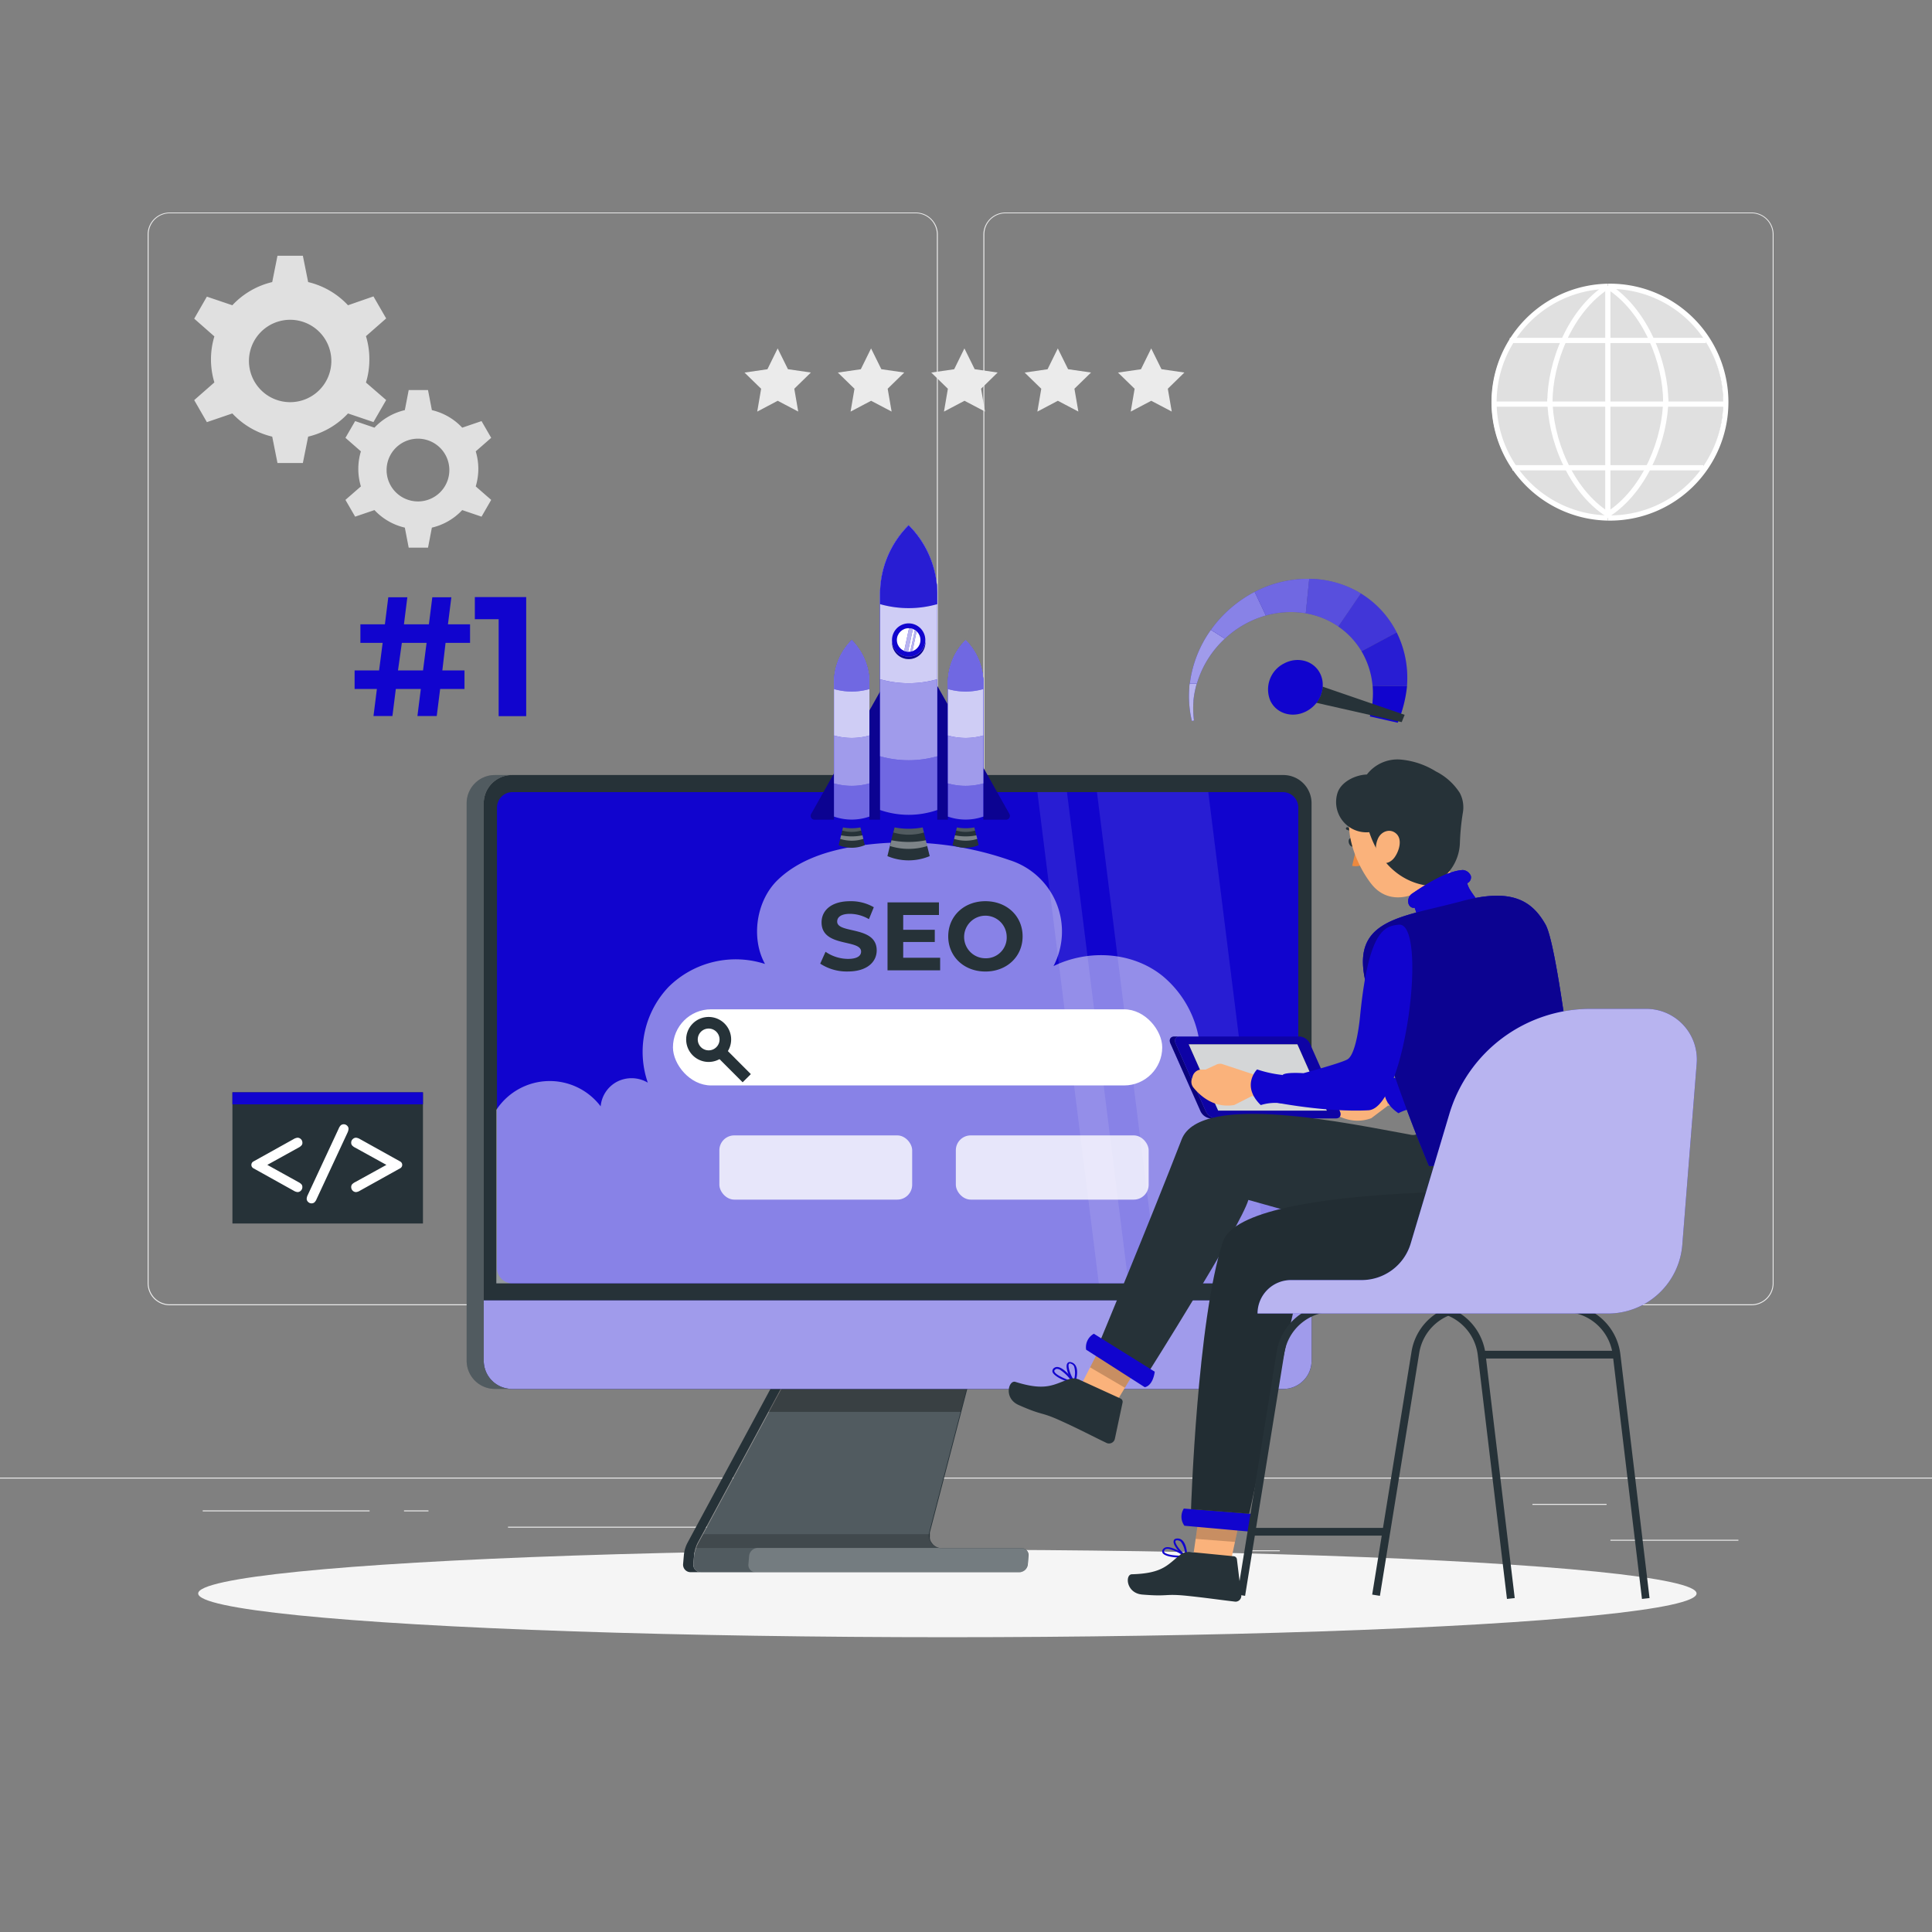 <svg xmlns="http://www.w3.org/2000/svg" viewBox="0 0 500 500"><rect x="0" y="0" width="500" height="500" fill="#808080" stroke="none"/><g id="freepik--background-complete--inject-2"><rect x="416.78" y="398.49" width="33.12" height=".25" style="fill:#ebebeb"/><rect x="322.53" y="401.21" width="8.69" height=".25" style="fill:#ebebeb"/><rect x="396.59" y="389.21" width="19.19" height=".25" style="fill:#ebebeb"/><rect x="52.46" y="390.89" width="43.19" height=".25" style="fill:#ebebeb"/><rect x="104.56" y="390.89" width="6.33" height=".25" style="fill:#ebebeb"/><rect x="131.47" y="395.11" width="93.68" height=".25" style="fill:#ebebeb"/><path d="M237 337.8H43.92a5.71 5.71.0 01-5.71-5.71V60.66A5.71 5.71.0 0143.92 55H237a5.71 5.71.0 015.71 5.71V332.09A5.71 5.71.0 01237 337.8zM43.92 55.2a5.47 5.47.0 00-5.46 5.46V332.09a5.47 5.47.0 005.46 5.46H237a5.47 5.47.0 005.46-5.46V60.66A5.47 5.47.0 00237 55.2z" style="fill:#ebebeb"/><path d="M453.31 337.8H260.21a5.72 5.72.0 01-5.71-5.71V60.66A5.72 5.72.0 01260.21 55h193.1A5.71 5.71.0 01459 60.66V332.09A5.71 5.71.0 01453.31 337.8zM260.21 55.2a5.47 5.47.0 00-5.46 5.46V332.09a5.47 5.47.0 005.46 5.46h193.1a5.47 5.47.0 005.46-5.46V60.66a5.47 5.47.0 00-5.46-5.46z" style="fill:#ebebeb"/><rect y="382.4" width="500" height=".25" style="fill:#ebebeb"/><path d="M255.2 280.83A5.82 5.82.0 11261 275 5.83 5.83.0 01255.2 280.83zm0-8.64A2.82 2.82.0 10258 275 2.83 2.83.0 00255.2 272.19z" style="fill:#263238"/><rect x="260.12" y="276.7" width="3" height="9.75" transform="translate(-122.47 267.22) rotate(-44.96)" style="fill:#263238"/><circle cx="416.02" cy="104.08" r="29.98" transform="translate(246.64 498.06) rotate(-80.78)" style="fill:#e0e0e0"/><path d="M416.1 134.73a30.66 30.66.0 010-61.31v1.35a29.31 29.31.0 000 58.61z" style="fill:#fff"/><path d="M416.1 134.73v-1.35a29.31 29.31.0 100-58.61V73.42a30.66 30.66.0 110 61.31z" style="fill:#fff"/><path d="M431.77 104.08h-1.35c0-9.93-5-23.23-14.68-29.41l.73-1.14c10.04 6.47 15.3 20.25 15.3 30.55z" style="fill:#fff"/><path d="M416.47 133.72l-.73-1.14c9.64-6.18 14.68-19.48 14.68-29.41h1.35C431.77 113.47 426.51 127.27 416.47 133.72z" style="fill:#fff"/><path d="M401.79 104.08h-1.35c0-10.31 5.25-24.11 15.3-30.55l.73 1.13C406.83 80.85 401.79 94.14 401.79 104.08z" style="fill:#fff"/><path d="M415.74 133.71c-10.05-6.45-15.3-20.25-15.3-30.55h1.35c0 9.94 5 23.23 14.68 29.41z" style="fill:#fff"/><rect x="415.43" y="74.09" width="1.35" height="59.96" style="fill:#fff"/><rect x="390.73" y="87.43" width="50.76" height="1.35" style="fill:#fff"/><rect x="386.14" y="103.91" width="59.94" height="1.35" style="fill:#fff"/><rect x="391.4" y="120.38" width="49.41" height="1.35" style="fill:#fff"/><path d="M95.59 93a20.16 20.16.0 00-.88-6l5.23-4.59-3.29-5.7L90.06 79a20.55 20.55.0 00-10.31-6l-1.37-6.81H71.81L70.45 73a20.58 20.58.0 00-10.32 6l-6.59-2.23-3.28 5.7 5.22 4.59a20.59 20.59.0 000 11.91l-5.22 4.58 3.28 5.7L60.13 107a20.58 20.58.0 0010.32 6l1.36 6.82h6.57L79.75 113a20.55 20.55.0 0010.31-6l6.59 2.23 3.29-5.7L94.71 99A20.27 20.27.0 0095.59 93zM75.1 104.08A10.66 10.66.0 1185.75 93.42 10.65 10.65.0 0175.1 104.08z" style="fill:#e0e0e0"/><path d="M123.79 121.34a15.76 15.76.0 00-.67-4.53l4-3.5-2.5-4.33-5 1.7a15.58 15.58.0 00-7.85-4.54l-1-5.19h-5l-1 5.19a15.61 15.61.0 00-7.86 4.54l-5-1.7-2.51 4.33 4 3.5a15.68 15.68.0 000 9.07l-4 3.49 2.51 4.34 5-1.7a15.61 15.61.0 007.86 4.54l1 5.19h5l1-5.19a15.58 15.58.0 007.85-4.54l5 1.7 2.5-4.34-4-3.49A15.83 15.83.0 00123.79 121.34zm-15.61 8.43a8.12 8.12.0 118.11-8.11 8.11 8.11.0 01-8.11 8.11z" style="fill:#e0e0e0"/><polygon points="198.61 95.56 201.26 90.17 203.92 95.55 209.86 96.41 205.56 100.6 206.58 106.51 201.27 103.72 195.97 106.52 196.98 100.61 192.68 96.42 198.61 95.56" style="fill:#ebebeb"/><polygon points="222.78 95.56 225.43 90.17 228.09 95.55 234.02 96.41 229.73 100.6 230.75 106.51 225.44 103.72 220.13 106.52 221.14 100.61 216.84 96.42 222.78 95.56" style="fill:#ebebeb"/><polygon points="246.94 95.56 249.59 90.17 252.25 95.55 258.19 96.41 253.9 100.6 254.92 106.51 249.61 103.72 244.3 106.52 245.31 100.61 241.01 96.42 246.94 95.56" style="fill:#ebebeb"/><polygon points="271.11 95.56 273.76 90.17 276.42 95.55 282.36 96.41 278.06 100.6 279.08 106.51 273.77 103.72 268.47 106.52 269.48 100.61 265.18 96.42 271.11 95.56" style="fill:#ebebeb"/><polygon points="295.28 95.56 297.93 90.17 300.59 95.55 306.52 96.41 302.23 100.6 303.25 106.51 297.94 103.72 292.63 106.52 293.64 100.61 289.34 96.42 295.28 95.56" style="fill:#ebebeb"/></g><g id="freepik--Shadow--inject-2"><ellipse id="freepik--path--inject-2" cx="245.18" cy="412.39" rx="193.89" ry="11.32" style="fill:#f5f5f5"/></g><g id="freepik--Device--inject-2"><path d="M179.66 402.43l-.2 2.3a2.34 2.34.0 00.09.84h0a1.46 1.46.0 00.16.36 3.33 3.33.0 00.24.32 1.59 1.59.0 00.3.27 2 2 0 001.16.37h82.4a1.9 1.9.0 00.58-.09 2.5 2.5.0 00.38-.15 2.18 2.18.0 001-1 2.08 2.08.0 00.23-.78l.19-2.21a1.7 1.7.0 00-.09-.78 1.66 1.66.0 00-.15-.33 1.76 1.76.0 00-.64-.63 2.72 2.72.0 00-.35-.16 1.84 1.84.0 00-.57-.09H243.87a3.8 3.8.0 01-.77-.07h0l-.29-.08a.05.05.0 010 0h0a2.08 2.08.0 01-.32-.12 1 1 0 01-.28-.14 2.85 2.85.0 01-.41-.26 3.32 3.32.0 01-.43-.41c-.07-.09-.14-.17-.21-.27l-.14-.2-.05-.08v0a1.59 1.59.0 01-.15-.29l-.12-.27a.14.14.0 000-.06.14.14.0 000-.07 1.05 1.05.0 01-.06-.24 1.86 1.86.0 010-.34.0.0.0 010 0c0-.1.0-.21.0-.32s0-.21.0-.32V397a3.11 3.11.0 010-.32c0-.12.05-.22.07-.33h0l8.06-30.92 1.55-5.94 1.21-4.65h-46.8l-2.51 4.65-3.2 5.94-18.2 33.74c-.06.12-.12.24-.19.36a0 0 0 010 0l-.18.41c-.05.14-.11.27-.16.42l-.09.28A8.46 8.46.0 00179.66 402.43z" style="fill:#263238"/><path d="M266.16 402.68l-.19 2.23a2.21 2.21.0 01-2.16 2H181.43a2 2 0 01-2-2.16l.2-2.3a8.29 8.29.0 01.36-1.81 9.29 9.29.0 01.64-1.49l23.92-44.33h46.8l-10.82 41.51a3.21 3.21.0 00-.13.73 3.37 3.37.0 002.67 3.58 3.14 3.14.0 00.77.08h20.49A1.79 1.79.0 01266.16 402.68z" style="fill:#fff;opacity:0.2"/><path d="M178 399.13l23.91-44.34h2.65l-23.92 44.34a8.53 8.53.0 00-1 3.3l-.2 2.3a1.94 1.94.0 002 2.15h-2.65a1.94 1.94.0 01-2-2.15l.2-2.3A8.38 8.38.0 01178 399.13z" style="fill:#263238"/><polygon points="204.58 354.79 251.37 354.79 248.61 365.39 198.86 365.39 204.58 354.79" style="opacity:0.3"/><path d="M125.18 207.88V352.15a7.29 7.29.0 007.29 7.3H332.14a7.29 7.29.0 007.29-7.3V207.88a7.29 7.29.0 00-7.3-7.3H132.49a7.3 7.3.0 00-4.44 1.51 5.27 5.27.0 00-.51.43 6.85 6.85.0 00-1.26 1.53 6.32 6.32.0 00-.6 1.19A7.46 7.46.0 00125.18 207.88z" style="fill:#263238"/><path d="M339.43 336.55v15.6a7.3 7.3.0 01-7.3 7.3H132.49a7.3 7.3.0 01-7.3-7.3v-15.6z" style="fill:#1104CE"/><path d="M339.43 336.55v15.6a7.3 7.3.0 01-7.3 7.3H132.49a7.3 7.3.0 01-7.3-7.3v-15.6z" style="fill:#fff;opacity:0.6"/><path d="M132.62 332.14H332a4 4 0 004-4V209a4 4 0 00-4-4H132.62a4 4 0 00-4 4V328.18A4 4 0 00132.62 332.14z" style="fill:#1104CE"/><path d="M128.07 200.58h4.42a7.3 7.3.0 00-7.3 7.3V352.15a7.3 7.3.0 007.3 7.3h-4.42a7.3 7.3.0 01-7.3-7.3V207.88A7.3 7.3.0 01128.07 200.58z" style="fill:#263238"/><g style="opacity:0.2"><path d="M128.07 200.58h4.42a7.3 7.3.0 00-7.3 7.3V352.15a7.3 7.3.0 007.3 7.3h-4.42a7.3 7.3.0 01-7.3-7.3V207.88A7.3 7.3.0 01128.07 200.58z" style="fill:#fff"/></g><path d="M337.18 280.92c-5.14-1-13.28 2.33-14.8 7.33a8 8 0 00-3.85-7.76c-2.65-1.53-6.12-2.61-8.56-.77a27.18 27.18.0 00-9.06-27.11c-7.82-6.33-19.23-7-28.26-2.59a19.37 19.37.0 00-11.34-27.41 82.5 82.5.0 00-39.15-3.71c-7.61 1.12-15.37 3.5-20.9 8.84s-7 15-3.28 21.73a24.69 24.69.0 00-24.9 5.89 24.38 24.38.0 00-5.43 24.83 8.23 8.23.0 00-7.85-.3 8 8 0 00-4.35 6.43 16.53 16.53.0 00-27 .92v44.9H336z" style="fill:#fff;opacity:0.5"/><rect x="174.16" y="261.21" width="126.62" height="19.7" rx="9.85" style="fill:#fff"/><path d="M183.4 274.83a5.82 5.82.0 115.82-5.82A5.83 5.83.0 01183.4 274.83zm0-8.64a2.82 2.82.0 102.82 2.82A2.83 2.83.0 00183.4 266.19z" style="fill:#263238"/><rect x="188.32" y="270.7" width="3" height="9.75" transform="translate(-139.23 214.72) rotate(-44.96)" style="fill:#263238"/><g style="opacity:0.1"><polygon points="268.47 204.99 276.13 204.99 292.04 332.14 284.37 332.14 268.47 204.99" style="fill:#fff"/><polygon points="299.79 332.14 283.89 204.99 312.7 204.99 328.6 332.14 299.79 332.14" style="fill:#fff"/></g><path d="M193.87 402.7l-.18 2.11a1.87 1.87.0 001.89 2.08h68.23a2.21 2.21.0 002.16-2l.19-2.21a1.78 1.78.0 00-1.81-2H243.86a3.16 3.16.0 01-.76-.09h-47A2.32 2.32.0 00193.87 402.7z" style="fill:#fff;opacity:0.2"/><path d="M180 400.62h63.1a3.34 3.34.0 01-2.66-3.58H182z" style="opacity:0.2"/><path d="M212.27 249.39l1.38-3.07a10.37 10.37.0 005.81 1.84c2.41.0 3.39-.81 3.39-1.89.0-3.29-10.23-1-10.23-7.56.0-3 2.41-5.48 7.41-5.48a11.79 11.79.0 016.11 1.56l-1.26 3.09A9.9 9.9.0 00220 236.5c-2.41.0-3.34.9-3.34 2 0 3.24 10.23 1 10.23 7.46.0 2.94-2.44 5.46-7.47 5.46A12.51 12.51.0 01212.27 249.39z" style="fill:#263238"/><path d="M243.31 247.86v3.26H229.69V233.53H243v3.27h-9.25v3.82h8.17v3.17h-8.17v4.07z" style="fill:#263238"/><path d="M245.4 242.33c0-5.23 4.07-9.1 9.62-9.1s9.63 3.85 9.63 9.1-4.1 9.1-9.63 9.1S245.4 247.56 245.4 242.33zm15.13.0A5.51 5.51.0 10255 248 5.37 5.37.0 00260.53 242.33z" style="fill:#263238"/><rect x="186.17" y="293.84" width="49.9" height="16.62" rx="3.85" style="fill:#fff;opacity:0.8"/><rect x="247.37" y="293.84" width="49.9" height="16.62" rx="3.85" style="fill:#fff;opacity:0.8"/><path d="M209.92 210.66l24.79-44a1 1 0 011.74.0l24.79 44a1 1 0 01-.87 1.48H210.8A1 1 0 01209.92 210.66z" style="fill:#1104CE"/><path d="M209.92 210.66l24.79-44a1 1 0 011.74.0l24.79 44a1 1 0 01-.87 1.48H210.8A1 1 0 01209.92 210.66z" style="opacity:0.3"/><path d="M223.8 218.73l-1.21-4.94h-4.34l-1.2 4.94a8.82 8.82.0 006.75.0z" style="fill:#263238"/><path d="M218.25 213.79l-.28 1.15a8.69 8.69.0 004.9.0l-.28-1.15z" style="fill:#fff;opacity:0.2"/><path d="M217.67 216.18c-.08.32-.16.63-.23.93a10 10 0 006 0l-.22-.93A14 14 0 01217.67 216.18z" style="fill:#fff;opacity:0.4"/><path d="M225 213.44a12 12 0 01-9.16.0v-36.7a15.59 15.59.0 014.58-11.06A15.59 15.59.0 01225 176.74z" style="fill:#1104CE"/><path d="M215.84 176.74v34.59a13.9 13.9.0 009.16.0V176.74a15.59 15.59.0 00-4.58-11.06A15.59 15.59.0 00215.84 176.74z" style="fill:#1104CE"/><path d="M215.84 176.74v34.59a13.9 13.9.0 009.16.0V176.74a15.59 15.59.0 00-4.58-11.06A15.59 15.59.0 00215.84 176.74z" style="fill:#fff;opacity:0.4"/><path d="M215.84 176.74v26a16.67 16.67.0 009.16.0v-26a15.59 15.59.0 00-4.58-11.06A15.59 15.59.0 00215.84 176.74z" style="fill:#1104CE"/><path d="M215.84 176.74v26a16.67 16.67.0 009.16.0v-26a15.59 15.59.0 00-4.58-11.06A15.59 15.59.0 00215.84 176.74z" style="fill:#fff;opacity:0.6"/><path d="M215.84 176.74v13.6a16.58 16.58.0 009.16.0v-13.6a15.59 15.59.0 00-4.58-11.06A15.59 15.59.0 00215.84 176.74z" style="fill:#1104CE"/><path d="M215.84 176.74v13.6a16.58 16.58.0 009.16.0v-13.6a15.59 15.59.0 00-4.58-11.06A15.59 15.59.0 00215.84 176.74z" style="fill:#fff;opacity:0.8"/><path d="M215.84 176.74v1.59a16.67 16.67.0 009.16.0v-1.59a15.59 15.59.0 00-4.58-11.06A15.59 15.59.0 00215.84 176.74z" style="fill:#1104CE"/><path d="M215.84 176.74v1.59a16.67 16.67.0 009.16.0v-1.59a15.59 15.59.0 00-4.58-11.06A15.59 15.59.0 00215.84 176.74z" style="fill:#fff;opacity:0.4"/><path d="M253.27 218.73l-1.2-4.94h-4.34l-1.21 4.94a8.82 8.82.0 006.75.0z" style="fill:#263238"/><path d="M247.73 213.79l-.28 1.15a8.69 8.69.0 004.9.0l-.28-1.15z" style="fill:#fff;opacity:0.2"/><path d="M247.14 216.18c-.07.32-.15.63-.22.93a10 10 0 006 0l-.23-.93A14 14 0 01247.14 216.18z" style="fill:#fff;opacity:0.4"/><path d="M254.48 213.44a12 12 0 01-9.16.0v-36.7a15.59 15.59.0 014.58-11.06 15.59 15.59.0 014.58 11.06z" style="fill:#1104CE"/><path d="M245.32 176.74v34.59a13.9 13.9.0 009.16.0V176.74a15.59 15.59.0 00-4.58-11.06A15.59 15.59.0 00245.32 176.74z" style="fill:#1104CE"/><path d="M245.32 176.74v34.59a13.9 13.9.0 009.16.0V176.74a15.59 15.59.0 00-4.58-11.06A15.59 15.59.0 00245.32 176.74z" style="fill:#fff;opacity:0.4"/><path d="M245.32 176.74v26a16.67 16.67.0 009.16.0v-26a15.59 15.59.0 00-4.58-11.06A15.59 15.59.0 00245.32 176.74z" style="fill:#1104CE"/><path d="M245.32 176.74v26a16.67 16.67.0 009.16.0v-26a15.59 15.59.0 00-4.58-11.06A15.59 15.59.0 00245.32 176.74z" style="fill:#fff;opacity:0.6"/><path d="M245.32 176.74v13.6a16.58 16.58.0 009.16.0v-13.6a15.59 15.59.0 00-4.58-11.06A15.59 15.59.0 00245.32 176.74z" style="fill:#1104CE"/><path d="M245.32 176.74v13.6a16.58 16.58.0 009.16.0v-13.6a15.59 15.59.0 00-4.58-11.06A15.59 15.59.0 00245.32 176.74z" style="fill:#fff;opacity:0.8"/><path d="M245.32 176.74v1.59a16.67 16.67.0 009.16.0v-1.59a15.59 15.59.0 00-4.58-11.06A15.59 15.59.0 00245.32 176.74z" style="fill:#1104CE"/><path d="M245.32 176.74v1.59a16.67 16.67.0 009.16.0v-1.59a15.59 15.59.0 00-4.58-11.06A15.59 15.59.0 00245.32 176.74z" style="fill:#fff;opacity:0.4"/><path d="M240.61 221.56l-2-8h-7l-1.95 8a14.15 14.15.0 0010.95.0z" style="fill:#263238"/><path d="M231.66 213.59s-.29 1.2-.46 1.86a14.13 14.13.0 007.92.0l-.46-1.87z" style="fill:#fff;opacity:0.2"/><path d="M230.71 217.46l-.36 1.5a16.26 16.26.0 009.62.0l-.36-1.5A23 23 0 01230.71 217.46z" style="fill:#fff;opacity:0.4"/><path d="M242.56 213a19.22 19.22.0 01-14.8.0V153.78a25.17 25.17.0 017.4-17.85 25.17 25.17.0 017.4 17.85z" style="fill:#1104CE"/><path d="M227.76 153.78v55.85a22.61 22.61.0 0014.8.0V153.78a25.17 25.17.0 00-7.4-17.85A25.17 25.17.0 00227.76 153.78z" style="fill:#1104CE"/><path d="M227.76 153.78v55.85a22.61 22.61.0 0014.8.0V153.78a25.17 25.17.0 00-7.4-17.85A25.17 25.17.0 00227.76 153.78z" style="fill:#fff;opacity:0.4"/><path d="M227.76 153.78v41.94a27 27 0 0014.8.0V153.78a25.17 25.17.0 00-7.4-17.85A25.17 25.17.0 00227.76 153.78z" style="fill:#1104CE"/><path d="M227.76 153.78v41.94a27 27 0 0014.8.0V153.78a25.17 25.17.0 00-7.4-17.85A25.17 25.17.0 00227.76 153.78z" style="fill:#fff;opacity:0.6"/><path d="M227.76 153.78v22a27 27 0 0014.8.0v-22a25.17 25.17.0 00-7.4-17.85A25.17 25.17.0 00227.76 153.78z" style="fill:#1104CE"/><path d="M227.76 153.78v22a27 27 0 0014.8.0v-22a25.17 25.17.0 00-7.4-17.85A25.17 25.17.0 00227.76 153.78z" style="fill:#fff;opacity:0.8"/><path d="M227.76 153.78v2.57a27 27 0 0014.8.0v-2.57a25.17 25.17.0 00-7.4-17.85A25.17 25.17.0 00227.76 153.78z" style="fill:#1104CE"/><path d="M227.76 153.78v2.57a27 27 0 0014.8.0v-2.57a25.17 25.17.0 00-7.4-17.85A25.17 25.17.0 00227.76 153.78z" style="fill:#fff;opacity:0.1"/><path d="M239.47 165.63a4.31 4.31.0 11-4.31-4.3A4.31 4.31.0 01239.47 165.63z" style="fill:#1104CE"/><path d="M235.16 169.94a4.29 4.29.0 01-4.29-4c0 .11.0.22.0.32a4.31 4.31.0 008.62.0c0-.1.0-.21.0-.32A4.3 4.3.0 01235.16 169.94z" style="fill:#1104CE"/><path d="M235.16 169.94a4.29 4.29.0 01-4.29-4c0 .11.0.22.0.32a4.31 4.31.0 008.62.0c0-.1.0-.21.0-.32A4.3 4.3.0 01235.16 169.94z" style="opacity:0.3"/><circle cx="235.16" cy="165.63" r="3.05" style="fill:#fff"/><path d="M235 168.66l1.25-5.86a2.88 2.88.0 00-1-.2L234 168.45A2.85 2.85.0 00235 168.66z" style="fill:#1104CE"/><path d="M236.14 168.51l1.08-5.11a3 3 0 00-.45-.34l-1.19 5.58A3.5 3.5.0 00236.14 168.51z" style="fill:#1104CE"/><g style="opacity:0.7"><path d="M235 168.66l1.25-5.86a2.88 2.88.0 00-1-.2L234 168.45A2.85 2.85.0 00235 168.66z" style="fill:#fff"/><path d="M236.14 168.51l1.08-5.11a3 3 0 00-.45-.34l-1.19 5.58A3.5 3.5.0 00236.14 168.51z" style="fill:#fff"/></g></g><g id="freepik--Character--inject-2"><path d="M345.57 281.26l-1.15.25a2.52 2.52.0 00-2 2.14l-.1.81a2.5 2.5.0 00.82 2.19c1.89 1.65 6.35 4.71 11.75 2.74l4.31-3.25-.71-5.82-9-1.3a2.51 2.51.0 00-1.49.56z" style="fill:#fab27b"/><polygon points="359.23 286.14 371.2 285.54 369.35 279.03 358.52 280.32 359.23 286.14" style="fill:#fab27b"/><path d="M366.36 279.08a4.66 4.66.0 00-.48 3 9.19 9.19.0 001.93 4.54h0a13.28 13.28.0 00-5.8 1.43l-.1.05c-6.24-4.26-2.64-9.31-2.64-9.31l.41.06A32.46 32.46.0 00366.36 279.08z" style="fill:#1104CE"/><path d="M390.87 284.45c-11.12 2.56-24.95 2.31-24.95 2.31a4.32 4.32.0 01-.59-2.55c.1-1.86.35-4.19 1-5.13s5.46-1.44 5.46-1.44 9.29-4.31 11.05-5.72 1.69-8 1.36-12.33c-1.77-23.27 2.32-25 6-26.07C398 231.35 400.71 282.18 390.87 284.45z" style="fill:#1104CE"/><path d="M314.68 289.44h31.08c1 0 1.47-.82 1-1.83L339 270.08a3.22 3.22.0 00-2.65-1.83H305.26c-1 0-1.47.82-1 1.83l7.8 17.53A3.21 3.21.0 00314.68 289.44z" style="fill:#1104CE"/><path d="M314.68 289.44h31.08c1 0 1.47-.82 1-1.83L339 270.08a3.22 3.22.0 00-2.65-1.83H305.26c-1 0-1.47.82-1 1.83l7.8 17.53A3.21 3.21.0 00314.68 289.44z" style="opacity:0.2"/><path d="M303.91 268.25h1.35c-1 0-1.47.82-1 1.83l7.8 17.53a3.21 3.21.0 002.64 1.83h-1.34a3.22 3.22.0 01-2.65-1.83l-7.79-17.53C302.45 269.07 302.9 268.25 303.91 268.25z" style="fill:#1104CE"/><path d="M303.91 268.25h1.35c-1 0-1.47.82-1 1.83l7.8 17.53a3.21 3.21.0 002.64 1.83h-1.34a3.22 3.22.0 01-2.65-1.83l-7.79-17.53C302.45 269.07 302.9 268.25 303.91 268.25z" style="opacity:0.4"/><polygon points="315.26 287.43 343.39 287.43 335.76 270.26 307.63 270.26 315.26 287.43" style="fill:#263238"/><polygon points="315.26 287.43 343.39 287.43 335.76 270.26 307.63 270.26 315.26 287.43" style="fill:#fff;opacity:0.8"/><path d="M407.82 288.07s.77 10.26.88 13.86c.75 24.05-18.88 25.88-33.32 23.23l-52.3-14.62c-2.07 6.95-26.25 45.22-26.25 45.22l-12.71-7.3s13.18-31.59 21.69-53.58c4.85-12.55 44.38-3.87 58.94-1.28 4.42 1.19 3.57-5.72 3.57-5.72z" style="fill:#263238"/><polygon points="293.59 355.04 288.73 363.13 279.68 358.63 284.39 349.42 293.59 355.04" style="fill:#fab27b"/><path d="M274.86 357c-1.19-.55-2.33-1.33-2.49-2a1 1 0 01.47-1 1.31 1.31.0 011-.2c1.81.29 4.29 3.74 4.39 3.89a.24.24.0 010 .29.28.28.0 01-.27.1A18.61 18.61.0 01274.86 357zm-.67-2.57a1.53 1.53.0 00-.46-.14.69.69.0 00-.59.11c-.3.21-.31.37-.28.48.16.83 2.58 1.95 4.47 2.55A11.5 11.5.0 00274.19 354.4z" style="fill:#1104CE"/><path d="M277.89 358a.12.12.0 01-.09.0c-.91-1-2.27-4.17-1.57-5.16.14-.25.48-.48 1.14-.25a1.88 1.88.0 011.09 1c.76 1.57-.17 4.28-.21 4.4a.24.24.0 01-.2.16A.25.25.0 01277.89 358zm-.57-5-.12-.07c-.43-.16-.53.0-.57.05-.36.62.41 2.94 1.28 4.19a5.9 5.9.0 00.07-3.53 1.29 1.29.0 00-.66-.64z" style="fill:#1104CE"/><path d="M279.52 357.15 290 361.94a.93.93.0 01.53 1l-2 9.4a1.54 1.54.0 01-1.83 1.2 1.24 1.24.0 01-.31-.1c-3.75-1.79-7-3.54-11.73-5.68-5.55-2.54-4.45-1.23-11-4.13-4-1.75-2.63-6.55-.87-6 8.08 2.54 9.93.59 14.13-.79A3.61 3.61.0 01279.52 357.15z" style="fill:#263238"/><polygon points="291.12 359.15 293.59 355.04 284.39 349.42 282.11 353.87 291.12 359.15" style="opacity:0.2"/><path d="M298.85 355l-15.76-9.83a4 4 0 00-2 4.13L296.25 359S298.28 358.87 298.85 355z" style="fill:#1104CE"/><polygon points="320.41 395.29 318.5 404.26 308.76 402.98 310.18 393.02 320.41 395.29" style="fill:#fab27b"/><path d="M303.81 403c-1.27-.13-2.56-.49-2.93-1.08a.91.91.0 01.12-1 1.28 1.28.0 01.82-.49c1.75-.3 5.12 2.08 5.27 2.19a.24.24.0 01.09.26.26.26.0 01-.22.18A18.41 18.41.0 01303.81 403zm-1.43-2.15a1.48 1.48.0 00-.47.0.69.69.0 00-.51.29c-.21.29-.16.44-.1.53.41.71 3 1 4.91.93A11.23 11.23.0 00302.38 400.83z" style="fill:#1104CE"/><path d="M306.93 403a.16.16.0 01-.1.0c-1.17-.67-3.41-3.12-3.08-4.25.05-.28.29-.59 1-.59a1.77 1.77.0 011.3.54c1.2 1.2 1.2 4 1.2 4.11a.23.23.0 01-.13.21A.18.18.0 01306.93 403zm-2.1-4.38h-.13c-.44.0-.49.17-.51.23-.13.69 1.31 2.58 2.5 3.45a5.68 5.68.0 00-1.05-3.26 1.3 1.3.0 00-.81-.39z" style="fill:#1104CE"/><path d="M308.15 401.66l11.15 1.1a.9.9.0 01.81.79l1.13 9.27a1.51 1.51.0 01-1.3 1.68 1.69 1.69.0 01-.32.0c-4-.47-7.57-1-12.57-1.52-5.91-.58-4.48.27-11.44-.31-4.19-.36-4.49-5.19-2.69-5.25 8.22-.22 9.31-2.59 12.72-5.19A3.65 3.65.0 01308.15 401.66z" style="fill:#263238"/><polygon points="309.43 398.26 319.61 399.05 320.41 395.29 310.18 393.02 309.43 398.26" style="opacity:0.2"/><polygon points="323.3 391.74 323.01 392.87 308.08 391.69 308.24 390.56 323.3 391.74" style="fill:#263238"/><path d="M323.91 396.42l-3.68-.33-10.36-.93-3.34-.3a3.91 3.91.0 01-.15-4.45l1.86.15 15.06 1.18 1.08.09C325.63 395.42 323.91 396.42 323.91 396.42z" style="fill:#1104CE"/><path d="M384.53 334.08c-13.51 1.19-44.67 1.69-48.89 1.07L323.3 391.74l-15.06-1.18s1.59-48.93 8.23-69.16c5.34-16.26 90.76-12.89 90.76-12.89l.3 4.58C408.12 328.87 4e2 332.71 384.53 334.08z" style="fill:#263238"/><path d="M384.53 334.08c-13.51 1.19-44.67 1.69-48.89 1.07L323.3 391.74l-15.06-1.18s1.59-48.93 8.23-69.16c5.34-16.26 90.76-12.89 90.76-12.89l.3 4.58C408.12 328.87 4e2 332.71 384.53 334.08z" style="opacity:0.1"/><path d="M316.23 327.31a2.32 2.32.0 010-.27v.27z" style="fill:#263238"/><path d="M317.24 320l-.15 1.11A9.82 9.82.0 01317.24 320z" style="fill:#263238"/><polygon points="365.06 231.59 369.21 237.65 378.54 229.67 372.71 222.51 365.06 231.59" style="fill:#fab27b"/><path d="M367.14 234.46c1.8-2.65 1-6.76 1-6.76l-1.64 2.09-1.42 1.8z" style="opacity:0.2"/><path d="M349.1 218.24c.2.59.68 1 1.07.82s.56-.77.35-1.34-.67-1-1.07-.81S348.91 217.65 349.1 218.24z" style="fill:#263238"/><path d="M351.26 218.42l-1.32 5.66a4.4 4.4.0 003.8-1z" style="fill:#ed893e"/><path d="M348.51 214.11a.34.34.0 01.31.0 2.58 2.58.0 002.35-.18.31.31.0 01.45.07.34.34.0 01-.08.46 3.15 3.15.0 01-3 .27.33.33.0 01-.19-.43h0A.44.44.0 01348.51 214.11z" style="fill:#263238"/><path d="M371.27 208c3 7.73 4.49 10.94 2.43 16.65-4.05 6.75-13.38 10.85-18.7 4.23-4.78-6-8.93-17.57-2.87-24.2a11.53 11.53.0 0116.21-1A11 11 0 01371.27 208z" style="fill:#fab27b"/><path d="M378.59 210.3a62.31 62.31.0 00-.77 7.84 12.2 12.2.0 01-7.93 11.07h0s-10.9-.13-15.53-13.84a7.84 7.84.0 01-8.24-10.08c.89-2.92 4.58-4.74 7.63-4.85a10 10 0 018.56-3.88 20.65 20.65.0 019.29 3.08 15.7 15.7.0 016.2 5.58A8 8 0 01378.59 210.3z" style="fill:#263238"/><path d="M356.63 217a6.39 6.39.0 00-.12 4.93c.84 2.09 3.08 1.74 4.37.0 1.17-1.59 2.12-4.57.54-6.11S357.5 215.1 356.63 217z" style="fill:#fab27b"/><path d="M378.62 225.16c-3 .13-7.43 2.16-13.35 6.24a2.41 2.41.0 00-.8 2.2c.07.8.87 1.55 1.63 1.3.39 1 .65 2.1 1 3.06a41.37 41.37.0 015.74-2.4 77 77 0 019.15-3c-.83-1.27-1.94-2.51-2.27-4a1.64 1.64.0 00.93-1.88A2.48 2.48.0 00378.62 225.16z" style="fill:#1104CE"/><path d="M378.62 225.16c-3 .13-7.43 2.16-13.35 6.24a2.41 2.41.0 00-.8 2.2c.07.8.87 1.55 1.63 1.3.39 1 .65 2.1 1 3.06a41.37 41.37.0 015.74-2.4 77 77 0 019.15-3c-.83-1.27-1.94-2.51-2.27-4a1.64 1.64.0 00.93-1.88A2.48 2.48.0 00378.62 225.16z" style="fill:#1104CE"/><path d="M369.84 301.76a399 399 0 01-16.17-46.61c-4.64-17.32 8.61-17.62 24.6-21.92 12.68-3.41 18.1-.36 21.72 6.07s9.46 60.85 9.46 60.85z" style="fill:#1104CE"/><path d="M369.84 301.76a399 399 0 01-16.17-46.61c-4.64-17.32 8.61-17.62 24.6-21.92 12.68-3.41 18.1-.36 21.72 6.07s9.46 60.85 9.46 60.85z" style="fill:#1104CE"/><path d="M369.84 301.76a399 399 0 01-16.17-46.61c-4.64-17.32 8.61-17.62 24.6-21.92 12.68-3.41 18.1-.36 21.72 6.07s9.46 60.85 9.46 60.85z" style="opacity:0.3"/><path d="M312 276.8h-1.12a2.41 2.41.0 00-2.21 1.7l-.23.74a2.38 2.38.0 00.4 2.2c1.51 1.87 5.19 5.49 10.6 4.53l4.61-2.34.3-5.6-8.22-2.71a2.43 2.43.0 00-1.5.28z" style="fill:#fab27b"/><polygon points="324.07 283.67 335.43 285.1 334.77 278.66 324.37 278.07 324.07 283.67" style="fill:#fab27b"/><path d="M332 278.21a4.52 4.52.0 00-1 2.78 8.86 8.86.0 001.06 4.6h0a12.65 12.65.0 00-5.7.38h-.1c-5.16-5.05-.93-9.2-.93-9.2l.38.12A31 31 0 00332 278.21z" style="fill:#1104CE"/><path d="M354.12 287.34c-10.89.56-23.86-2-23.86-2a4.15 4.15.0 01-.14-2.5c.41-1.74 1-3.89 1.83-4.66s5.38-.44 5.38-.44 9.46-2.52 11.35-3.55S351.6 267 352 262.84c2.21-22.2 6.35-23.16 10-23.53C369.65 238.55 363.76 286.85 354.12 287.34z" style="fill:#1104CE"/><path d="M390 413.8l-7.55-63.1a12.7 12.7.0 00-12.61-11.19H344.93a12.65 12.65.0 00-12.54 10.67L322.23 413l-2-.32 10.17-62.8a14.64 14.64.0 0114.51-12.35h24.95a14.72 14.72.0 0114.6 12.95l7.55 63.1z" style="fill:#263238"/><path d="M424.94 413.8l-7.55-63.1a12.7 12.7.0 00-12.61-11.19H379.83a12.64 12.64.0 00-12.54 10.67L357.12 413l-2-.32 10.17-62.8a14.63 14.63.0 0114.51-12.35h24.95a14.72 14.72.0 0114.6 12.95l7.55 63.1z" style="fill:#263238"/><rect x="323.91" y="395.42" width="34.35" height="2" style="fill:#263238"/><rect x="383.49" y="349.58" width="35.51" height="2" style="fill:#263238"/><path d="M390 339.94h26.13a19.31 19.31.0 0019.25-17.79l3.72-46.94a13.09 13.09.0 00-13-14.12H411.6a38.1 38.1.0 00-36.51 27.21l-10 33.51a13.25 13.25.0 01-12.71 9.47H334.1a8.66 8.66.0 00-8.65 8.66H390z" style="fill:#1104CE"/><path d="M390 339.94h26.13a19.31 19.31.0 0019.25-17.79l3.72-46.94a13.09 13.09.0 00-13-14.12H411.6a38.1 38.1.0 00-36.51 27.21l-10 33.51a13.25 13.25.0 01-12.71 9.47H334.1a8.66 8.66.0 00-8.65 8.66H390z" style="fill:#fff;opacity:0.7"/></g><g id="freepik--Speedometer--inject-2"><path d="M364.09 177.94h0v-.11A.41.41.0 01364.09 177.94z" style="fill:#1104CE"/><path d="M317 165.28a25.78 25.78.0 00-7.25 11.64h-1.83A30.33 30.33.0 01313.39 163z" style="fill:#1104CE"/><path d="M317 165.28a25.78 25.78.0 00-7.25 11.64h-1.83A30.33 30.33.0 01313.39 163z" style="fill:#fff;opacity:0.6"/><path d="M327.6 159.29a25.84 25.84.0 00-10.6 6L313.39 163a32.17 32.17.0 0111.32-9.83z" style="fill:#1104CE"/><path d="M327.6 159.29a25.84 25.84.0 00-10.6 6L313.39 163a32.17 32.17.0 0111.32-9.83z" style="fill:#fff;opacity:0.5"/><path d="M338.83 149.8l-.89 8.93a22.21 22.21.0 00-3.87-.33 24.11 24.11.0 00-6.47.89l-2.89-6.1a29.68 29.68.0 0113.7-3.39z" style="fill:#1104CE"/><path d="M338.83 149.8l-.89 8.93a22.21 22.21.0 00-3.87-.33 24.11 24.11.0 00-6.47.89l-2.89-6.1a29.68 29.68.0 0113.7-3.39z" style="fill:#fff;opacity:0.4"/><path d="M352.21 153.59l-5.83 8.55a21 21 0 00-8.44-3.41l.89-8.93A26.17 26.17.0 01352.21 153.59z" style="fill:#1104CE"/><path d="M352.21 153.59l-5.83 8.55a21 21 0 00-8.44-3.41l.89-8.93A26.17 26.17.0 01352.21 153.59z" style="fill:#fff;opacity:0.3"/><path d="M361.46 163.67l-9.1 4.87a20.43 20.43.0 00-6-6.4l5.83-8.55A25 25 0 01361.46 163.67z" style="fill:#1104CE"/><path d="M361.46 163.67l-9.1 4.87a20.43 20.43.0 00-6-6.4l5.83-8.55A25 25 0 01361.46 163.67z" style="fill:#fff;opacity:0.2"/><path d="M364.12 177.57l-8.9-.1a21.31 21.31.0 00-2.86-8.93l9.1-4.87A26.43 26.43.0 01364.12 177.57z" style="fill:#1104CE"/><path d="M364.12 177.57l-8.9-.1a21.31 21.31.0 00-2.86-8.93l9.1-4.87A26.43 26.43.0 01364.12 177.57z" style="fill:#fff;opacity:0.1"/><path d="M364.1 177.83a.41.41.0 010 .11 33.6 33.6.0 01-2.37 9.1l-7.21-1.63.58-2.75c.05-.36.1-.72.13-1.08h0v-.22h0a21.94 21.94.0 000-3.89l8.9.1c0 .06.0.1.0.15A.37.37.0 01364.1 177.83z" style="fill:#1104CE"/><path d="M309 186.47l-.53.12c-.17-.69-.31-1.39-.43-2.1a27.87 27.87.0 01-.24-6.55h0v-.11a.45.45.0 010-.11c0-.27.05-.55.09-.82h1.83a24.21 24.21.0 00-.86 4.44s0 .07.0.11.0.07.0.11a23.88 23.88.0 00-.05 2.67C308.85 185 308.91 185.74 309 186.47z" style="fill:#1104CE"/><path d="M309 186.47l-.53.12c-.17-.69-.31-1.39-.43-2.1a27.87 27.87.0 01-.24-6.55h0v-.11a.45.45.0 010-.11c0-.27.05-.55.09-.82h1.83a24.21 24.21.0 00-.86 4.44s0 .07.0.11.0.07.0.11a23.88 23.88.0 00-.05 2.67C308.85 185 308.91 185.74 309 186.47z" style="fill:#fff;opacity:0.7"/><path d="M363.52 185l-.76 1.88-1.54-.34-14.35-3.25-6.18-1.4a8.25 8.25.0 001.06-1.81 7.52 7.52.0 00.56-2.37l13.7 4.71h0z" style="fill:#263238"/><path d="M342.31 177.73a7.72 7.72.0 01-1.62 4.18l-5.55-1.26 1.75-4.78z" style="fill:#263238"/><path d="M342.31 177.73a7.72 7.72.0 01-1.62 4.18 8 8 0 01-2.54 2.13c-3.57 1.91-7.78.71-9.39-2.7a7.52 7.52.0 013.54-9.63c3.57-1.91 7.78-.7 9.4 2.7A6.64 6.64.0 01342.31 177.73z" style="fill:#1104CE"/></g><g id="freepik--Number--inject-2"><path d="M114.48 173.5h5.73v4.8h-6.3l-.88 7h-5l.88-7h-6.47l-.88 7H96.66l.88-7H91.77v-4.8h6.34l.92-7.13H93.27v-4.8h6.34l.88-7h4.93l-.88 7H111l.88-7h4.93l-.88 7h5.72v4.8h-6.34zm-5 0 .92-7.13H104l-1 7.13z" style="fill:#1104CE"/><path d="M136.18 154.52v30.82h-7.13V160.25h-6.16v-5.73z" style="fill:#1104CE"/></g><g id="freepik--Symbol--inject-2"><rect x="60.15" y="282.69" width="49.31" height="33.95" style="fill:#263238"/><rect x="60.15" y="282.69" width="49.31" height="3.11" style="fill:#1104CE"/><path d="M69.18 301.47l8.07 4.47a2.66 2.66.0 01.8.6 1.08 1.08.0 01.2.68 1.26 1.26.0 01-.37.91 1.2 1.2.0 01-.88.38 2.36 2.36.0 01-1-.36l-10.4-5.79a1 1 0 010-1.78L76 294.79a2.47 2.47.0 011-.35 1.28 1.28.0 011.26 1.27 1 1 0 01-.2.68 2.5 2.5.0 01-.8.61z" style="fill:#fff"/><path d="M89.93 293.14l-8 17.19a2.35 2.35.0 01-.55.84 1.17 1.17.0 01-.76.26 1.23 1.23.0 01-.88-.37 1.11 1.11.0 01-.37-.82 2.64 2.64.0 01.29-1l8-17.18a2.5 2.5.0 01.54-.84 1.24 1.24.0 011.63.1 1.1 1.1.0 01.37.82A2.64 2.64.0 0189.93 293.14z" style="fill:#fff"/><path d="M1e2 301.47 91.9 297a2.45 2.45.0 01-.81-.61 1.1 1.1.0 01-.2-.68 1.19 1.19.0 01.38-.89 1.2 1.2.0 01.88-.38 2.42 2.42.0 011 .35l10.4 5.79a1 1 0 010 1.78l-10.4 5.79a2.33 2.33.0 01-1 .36 1.23 1.23.0 01-.89-.38 1.3 1.3.0 01-.37-.91 1.14 1.14.0 01.2-.68 2.61 2.61.0 01.81-.6z" style="fill:#fff"/></g></svg>